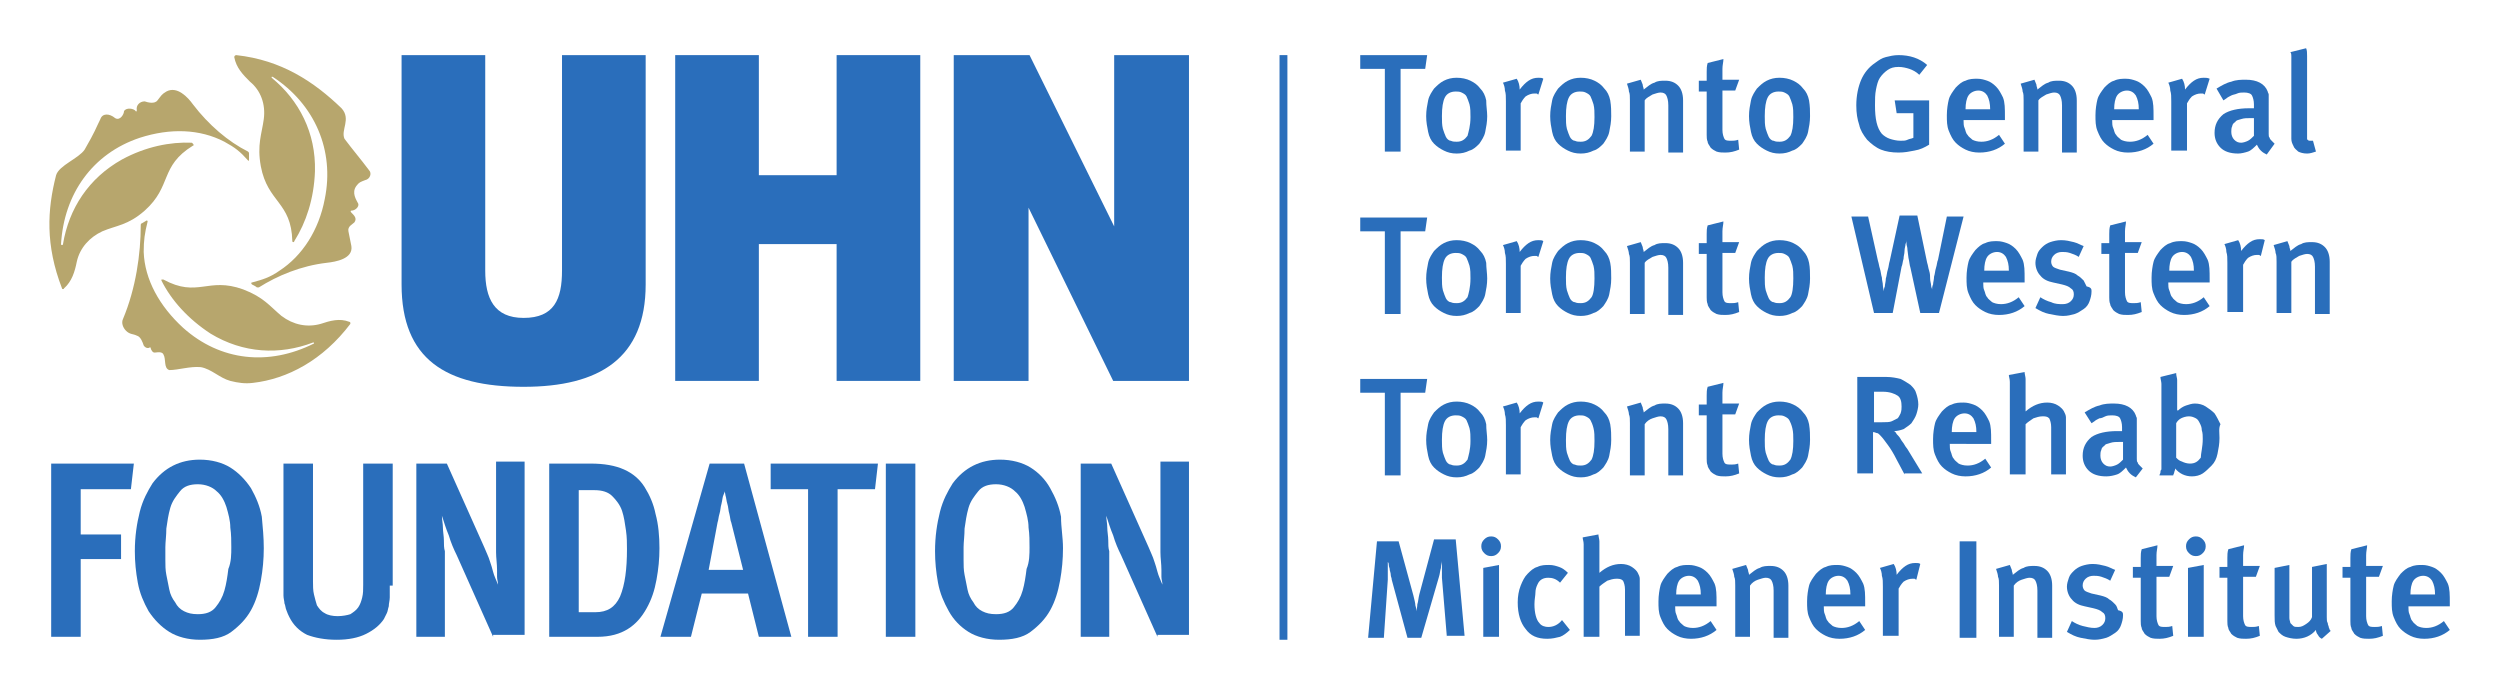 <?xml version="1.0" encoding="utf-8"?>
<!-- Generator: Adobe Illustrator 25.2.1, SVG Export Plug-In . SVG Version: 6.00 Build 0)  -->
<svg version="1.1" id="Layer_1" xmlns="http://www.w3.org/2000/svg" xmlns:xlink="http://www.w3.org/1999/xlink" x="0px" y="0px"
	 viewBox="0 0 254 70" style="enable-background:new 0 0 254 70;" xml:space="preserve">
<style type="text/css">
	.st0{fill:#2A6EBB;}
	.st1{fill:#B7A66D;}
</style>
<g>
	<g>
		<path class="st0" d="M13.3,49.7H8.2v4.6h4.1v2.5H8.2v7.9h-3V47.1h8.4L13.3,49.7z"/>
		<path class="st0" d="M26.8,55.7c0,1.1-0.1,2.2-0.3,3.3c-0.2,1.1-0.5,2.1-1,3c-0.5,0.9-1.2,1.6-2,2.2c-0.8,0.6-1.9,0.8-3.2,0.8
			c-1.2,0-2.3-0.3-3.1-0.8c-0.8-0.5-1.5-1.2-2.1-2.1c-0.5-0.9-0.9-1.8-1.1-2.9c-0.2-1.1-0.3-2.1-0.3-3.2c0-1.5,0.2-2.8,0.5-4
			c0.3-1.2,0.8-2.1,1.3-2.9c0.6-0.8,1.3-1.4,2.1-1.8c0.8-0.4,1.7-0.6,2.7-0.6c1.2,0,2.3,0.3,3.1,0.8c0.8,0.5,1.5,1.2,2.1,2.1
			c0.5,0.9,0.9,1.8,1.1,2.9C26.7,53.6,26.8,54.6,26.8,55.7z M23.5,55.6c0-0.6,0-1.3-0.1-2c0-0.7-0.2-1.4-0.4-2.1
			c-0.2-0.6-0.5-1.2-1-1.6c-0.4-0.4-1.1-0.7-1.9-0.7c-0.8,0-1.4,0.2-1.8,0.7c-0.4,0.5-0.8,1-1,1.7c-0.2,0.7-0.3,1.4-0.4,2.1
			c0,0.7-0.1,1.4-0.1,1.9c0,0.4,0,0.8,0,1.3c0,0.5,0,1,0.1,1.5c0.1,0.5,0.2,1,0.3,1.5c0.1,0.5,0.3,0.9,0.6,1.3
			c0.2,0.4,0.5,0.7,0.9,0.9c0.4,0.2,0.8,0.3,1.4,0.3c0.8,0,1.4-0.2,1.8-0.7c0.4-0.5,0.7-1,0.9-1.7c0.2-0.7,0.3-1.4,0.4-2.2
			C23.5,57.1,23.5,56.3,23.5,55.6z"/>
		<path class="st0" d="M39.6,59.5c0,0.5,0,0.9,0,1.2c0,0.3-0.1,0.6-0.1,0.9c-0.1,0.3-0.1,0.5-0.2,0.7c-0.1,0.2-0.2,0.4-0.3,0.6
			c-0.4,0.6-1,1.1-1.8,1.5c-0.8,0.4-1.8,0.6-3,0.6c-1.2,0-2.2-0.2-3-0.5c-0.8-0.4-1.4-1-1.8-1.8c-0.1-0.2-0.2-0.4-0.3-0.7
			c-0.1-0.2-0.1-0.5-0.2-0.7c0-0.2-0.1-0.5-0.1-0.8c0-0.3,0-0.7,0-1.1V47.1h3v12c0,0.4,0,0.9,0.1,1.3c0.1,0.4,0.2,0.8,0.3,1.1
			c0.2,0.3,0.4,0.6,0.8,0.8c0.3,0.2,0.8,0.3,1.3,0.3c0.5,0,1-0.1,1.3-0.2c0.3-0.2,0.6-0.4,0.8-0.7c0.2-0.3,0.3-0.6,0.4-1
			c0.1-0.4,0.1-0.8,0.1-1.3V47.1h3V59.5z"/>
		<path class="st0" d="M50.1,64.7l-3.7-8.3c-0.3-0.6-0.6-1.3-0.8-2c-0.3-0.7-0.5-1.4-0.7-2c0,0.4,0.1,0.8,0.1,1.2
			c0,0.4,0.1,0.9,0.1,1.3c0,0.4,0,0.8,0.1,1.1c0,0.3,0,0.6,0,0.9c0,1.3,0,2.6,0,3.9c0,1.3,0,2.6,0,3.9h-2.9V47.1h3.1l3.8,8.5
			c0.1,0.2,0.2,0.5,0.3,0.7c0.1,0.2,0.2,0.5,0.3,0.8c0.1,0.3,0.2,0.6,0.3,1c0.1,0.4,0.3,0.8,0.5,1.3c0-0.3-0.1-0.5-0.1-0.8
			c0-0.2,0-0.5,0-0.7c0-0.6-0.1-1.2-0.1-1.8c0-0.6,0-1.2,0-1.8c0-1.2,0-2.4,0-3.7c0-1.2,0-2.4,0-3.7h2.9v17.6H50.1z"/>
		<path class="st0" d="M67,55.7c0,1.1-0.1,2.1-0.3,3.2c-0.2,1.1-0.5,2-1,2.9c-0.5,0.9-1.1,1.6-1.9,2.1c-0.8,0.5-1.8,0.8-3.1,0.8
			h-4.9V47.1H60c1.4,0,2.5,0.2,3.4,0.6c0.9,0.4,1.6,1,2.1,1.8c0.5,0.8,0.9,1.7,1.1,2.7C66.9,53.3,67,54.5,67,55.7z M63.7,55.8
			c0-0.6,0-1.2-0.1-1.9c-0.1-0.7-0.2-1.4-0.4-2c-0.2-0.6-0.6-1.1-1-1.5c-0.4-0.4-1-0.6-1.8-0.6h-1.6v12.4h1.7c1.2,0,2-0.5,2.5-1.6
			C63.5,59.4,63.7,57.8,63.7,55.8z"/>
		<path class="st0" d="M77.1,64.7L76,60.3h-4.7l-1.1,4.4h-3.1l5-17.6h3.5l4.8,17.6H77.1z M74.3,53.1c-0.1-0.2-0.1-0.5-0.2-0.9
			c-0.1-0.3-0.1-0.7-0.2-1c-0.1-0.3-0.1-0.6-0.2-0.9c0-0.2-0.1-0.3-0.1-0.4c0,0.1,0,0.2-0.1,0.4c-0.1,0.2-0.1,0.5-0.2,0.9
			c-0.1,0.3-0.1,0.7-0.2,1c-0.1,0.3-0.1,0.6-0.2,0.9L72,57.9h3.5L74.3,53.1z"/>
		<path class="st0" d="M88.9,49.7h-3.8v15h-3v-15h-3.8v-2.6h10.9L88.9,49.7z"/>
		<path class="st0" d="M90,64.7V47.1h3v17.6H90z"/>
		<path class="st0" d="M108,55.7c0,1.1-0.1,2.2-0.3,3.3c-0.2,1.1-0.5,2.1-1,3c-0.5,0.9-1.2,1.6-2,2.2c-0.8,0.6-1.9,0.8-3.2,0.8
			c-1.2,0-2.3-0.3-3.1-0.8c-0.8-0.5-1.5-1.2-2-2.1c-0.5-0.9-0.9-1.8-1.1-2.9c-0.2-1.1-0.3-2.1-0.3-3.2c0-1.5,0.2-2.8,0.5-4
			c0.3-1.2,0.8-2.1,1.3-2.9c0.6-0.8,1.3-1.4,2.1-1.8c0.8-0.4,1.7-0.6,2.7-0.6c1.2,0,2.3,0.3,3.1,0.8c0.8,0.5,1.5,1.2,2,2.1
			c0.5,0.9,0.9,1.8,1.1,2.9C107.8,53.6,108,54.6,108,55.7z M104.6,55.6c0-0.6,0-1.3-0.1-2c0-0.7-0.2-1.4-0.4-2.1
			c-0.2-0.6-0.5-1.2-1-1.6c-0.4-0.4-1.1-0.7-1.9-0.7c-0.8,0-1.4,0.2-1.8,0.7s-0.8,1-1,1.7c-0.2,0.7-0.3,1.4-0.4,2.1
			c0,0.7-0.1,1.4-0.1,1.9c0,0.4,0,0.8,0,1.3c0,0.5,0,1,0.1,1.5c0.1,0.5,0.2,1,0.3,1.5c0.1,0.5,0.3,0.9,0.6,1.3
			c0.2,0.4,0.5,0.7,0.9,0.9c0.4,0.2,0.8,0.3,1.4,0.3c0.8,0,1.4-0.2,1.8-0.7c0.4-0.5,0.7-1,0.9-1.7c0.2-0.7,0.3-1.4,0.4-2.2
			C104.6,57.1,104.6,56.3,104.6,55.6z"/>
		<path class="st0" d="M117.6,64.7l-3.7-8.3c-0.3-0.6-0.6-1.3-0.8-2c-0.3-0.7-0.5-1.4-0.7-2c0,0.4,0.1,0.8,0.1,1.2
			c0,0.4,0.1,0.9,0.1,1.3c0,0.4,0,0.8,0.1,1.1c0,0.3,0,0.6,0,0.9c0,1.3,0,2.6,0,3.9c0,1.3,0,2.6,0,3.9h-2.9V47.1h3.1l3.8,8.5
			c0.1,0.2,0.2,0.5,0.3,0.7c0.1,0.2,0.2,0.5,0.3,0.8c0.1,0.3,0.2,0.6,0.3,1c0.1,0.4,0.3,0.8,0.5,1.3c0-0.3-0.1-0.5-0.1-0.8
			c0-0.2,0-0.5,0-0.7c0-0.6-0.1-1.2-0.1-1.8c0-0.6,0-1.2,0-1.8c0-1.2,0-2.4,0-3.7c0-1.2,0-2.4,0-3.7h2.9v17.6H117.6z"/>
		<path class="st0" d="M147,64.7l-0.5-6c0-0.1,0-0.3,0-0.5c0-0.2,0-0.3,0-0.5c0-0.2,0-0.3,0-0.4c0-0.1,0-0.2,0-0.3
			c0,0.2-0.1,0.4-0.1,0.7c-0.1,0.3-0.1,0.6-0.2,0.9l-1.8,6.2h-1.4l-1.6-5.9c0-0.2-0.1-0.3-0.1-0.5c0-0.2-0.1-0.4-0.1-0.5
			c0-0.2-0.1-0.3-0.1-0.5c0-0.1,0-0.2-0.1-0.3c0,0.1,0,0.2,0,0.3c0,0.1,0,0.3,0,0.5c0,0.2,0,0.4,0,0.5c0,0.2,0,0.4,0,0.5l-0.4,5.9
			h-1.6l0.9-9.8h2.2l1.5,5.5c0.1,0.4,0.2,0.8,0.2,1c0.1,0.3,0.1,0.5,0.1,0.6c0-0.1,0.1-0.4,0.1-0.7c0.1-0.3,0.1-0.6,0.2-1l1.5-5.6
			h2.2l0.9,9.8H147z"/>
		<path class="st0" d="M152.5,55.5c0,0.3-0.1,0.5-0.3,0.7c-0.2,0.2-0.4,0.3-0.7,0.3c-0.3,0-0.5-0.1-0.7-0.3
			c-0.2-0.2-0.3-0.4-0.3-0.7c0-0.3,0.1-0.5,0.3-0.7c0.2-0.2,0.4-0.3,0.7-0.3c0.3,0,0.5,0.1,0.7,0.3C152.4,55,152.5,55.2,152.5,55.5z
			 M150.7,64.7v-7l1.6-0.3v7.3H150.7z"/>
		<path class="st0" d="M224.1,55.5c0,0.3-0.1,0.5-0.3,0.7c-0.2,0.2-0.4,0.3-0.7,0.3c-0.3,0-0.5-0.1-0.7-0.3
			c-0.2-0.2-0.3-0.4-0.3-0.7c0-0.3,0.1-0.5,0.3-0.7c0.2-0.2,0.4-0.3,0.7-0.3c0.3,0,0.5,0.1,0.7,0.3C224,55,224.1,55.2,224.1,55.5z
			 M222.3,64.7v-7l1.6-0.3v7.3H222.3z"/>
		<path class="st0" d="M159.5,64c-0.3,0.3-0.7,0.6-1,0.7c-0.4,0.1-0.8,0.2-1.3,0.2c-1,0-1.7-0.3-2.2-1c-0.5-0.6-0.8-1.5-0.8-2.7
			c0-0.6,0.1-1.2,0.3-1.7c0.2-0.5,0.4-0.9,0.7-1.2c0.3-0.3,0.6-0.6,1-0.7c0.4-0.2,0.8-0.2,1.2-0.2c0.4,0,0.7,0.1,1,0.2
			c0.3,0.1,0.6,0.3,0.9,0.6l-0.8,1c-0.4-0.4-0.8-0.5-1.2-0.5c-0.5,0-0.9,0.2-1.1,0.7c-0.1,0.2-0.2,0.5-0.2,0.8
			c0,0.3-0.1,0.7-0.1,1.2c0,0.9,0.2,1.6,0.5,1.9c0.2,0.3,0.6,0.4,0.9,0.4c0.5,0,1-0.2,1.4-0.7L159.5,64z"/>
		<path class="st0" d="M165.1,64.7v-4.8c0-0.4-0.1-0.7-0.2-0.9c-0.2-0.2-0.4-0.2-0.7-0.2c-0.3,0-0.6,0.1-0.9,0.2
			c-0.3,0.2-0.6,0.4-0.8,0.6v5.1h-1.6v-8.5c0-0.3,0-0.6,0-0.9c0-0.3-0.1-0.5-0.1-0.7l1.6-0.3c0,0.2,0.1,0.5,0.1,0.7s0,0.6,0,0.9v1.5
			c0,0.2,0,0.4,0,0.5c0,0.1,0,0.2,0,0.3c0.7-0.6,1.4-0.9,2.2-0.9c0.4,0,0.8,0.1,1.1,0.3c0.3,0.2,0.5,0.4,0.6,0.6
			c0.1,0.2,0.2,0.4,0.2,0.6c0,0.2,0,0.5,0,0.8v5H165.1z"/>
		<path class="st0" d="M170.2,61.6v0.1c0,0.2,0,0.5,0.1,0.7c0.1,0.2,0.1,0.5,0.3,0.7c0.1,0.2,0.3,0.3,0.5,0.5
			c0.2,0.1,0.5,0.2,0.9,0.2c0.6,0,1.2-0.2,1.8-0.7l0.6,0.9c-0.7,0.6-1.6,0.9-2.6,0.9c-0.5,0-1-0.1-1.4-0.3c-0.4-0.2-0.7-0.4-1-0.7
			c-0.3-0.3-0.5-0.7-0.7-1.2c-0.2-0.5-0.2-1-0.2-1.6c0-0.6,0.1-1.2,0.2-1.6c0.1-0.4,0.4-0.8,0.7-1.2c0.3-0.3,0.6-0.6,1-0.7
			c0.4-0.2,0.8-0.2,1.2-0.2c0.4,0,0.7,0.1,1,0.2c0.3,0.1,0.6,0.3,0.9,0.6c0.3,0.3,0.5,0.7,0.7,1.1c0.2,0.5,0.2,1.1,0.2,2v0.3H170.2z
			 M172.8,60.4c0-0.6-0.1-1-0.3-1.4c-0.2-0.3-0.5-0.5-0.9-0.5c-0.4,0-0.8,0.2-1,0.5c-0.2,0.3-0.3,0.8-0.3,1.4H172.8z"/>
		<path class="st0" d="M180.2,64.7V60c0-0.5-0.1-0.8-0.2-1c-0.1-0.2-0.3-0.3-0.6-0.3c-0.2,0-0.5,0.1-0.8,0.2
			c-0.3,0.1-0.6,0.3-0.8,0.6v5.2h-1.5v-5.2c0-0.4,0-0.7-0.1-0.9c0-0.2-0.1-0.5-0.2-0.8l1.4-0.4c0.1,0.2,0.1,0.3,0.2,0.5
			c0,0.2,0.1,0.3,0.1,0.5c0.4-0.3,0.7-0.6,1.1-0.7c0.3-0.2,0.7-0.2,1.1-0.2c0.6,0,1,0.2,1.3,0.5c0.3,0.3,0.5,0.8,0.5,1.5v5.3H180.2z
			"/>
		<path class="st0" d="M185.3,61.6v0.1c0,0.2,0,0.5,0.1,0.7c0.1,0.2,0.1,0.5,0.3,0.7c0.1,0.2,0.3,0.3,0.5,0.5
			c0.2,0.1,0.5,0.2,0.9,0.2c0.6,0,1.2-0.2,1.8-0.7l0.6,0.9c-0.7,0.6-1.6,0.9-2.6,0.9c-0.5,0-1-0.1-1.4-0.3c-0.4-0.2-0.7-0.4-1-0.7
			c-0.3-0.3-0.5-0.7-0.7-1.2c-0.2-0.5-0.2-1-0.2-1.6c0-0.6,0.1-1.2,0.2-1.6c0.1-0.4,0.4-0.8,0.7-1.2c0.3-0.3,0.6-0.6,1-0.7
			c0.4-0.2,0.8-0.2,1.2-0.2c0.4,0,0.7,0.1,1,0.2c0.3,0.1,0.6,0.3,0.9,0.6c0.3,0.3,0.5,0.7,0.7,1.1c0.2,0.5,0.2,1.1,0.2,2v0.3H185.3z
			 M188,60.4c0-0.6-0.1-1-0.3-1.4c-0.2-0.3-0.5-0.5-0.9-0.5c-0.4,0-0.8,0.2-1,0.5c-0.2,0.3-0.3,0.8-0.3,1.4H188z"/>
		<path class="st0" d="M194.7,58.9c-0.1,0-0.1-0.1-0.2-0.1c-0.1,0-0.1,0-0.2,0c-0.3,0-0.6,0.1-0.9,0.3c-0.2,0.2-0.4,0.5-0.5,0.7v4.8
			h-1.6v-5c0-0.5,0-0.8-0.1-1.1c0-0.3-0.1-0.6-0.2-0.8l1.4-0.4c0.2,0.3,0.3,0.7,0.3,1.1c0.3-0.4,0.6-0.7,0.9-0.9
			c0.3-0.2,0.6-0.3,1-0.3c0.2,0,0.4,0,0.5,0.1L194.7,58.9z"/>
		<path class="st0" d="M199.1,64.7V55h1.7v9.8H199.1z"/>
		<path class="st0" d="M207,64.7V60c0-0.5-0.1-0.8-0.2-1c-0.1-0.2-0.3-0.3-0.6-0.3c-0.2,0-0.5,0.1-0.8,0.2c-0.3,0.1-0.6,0.3-0.8,0.6
			v5.2h-1.5v-5.2c0-0.4,0-0.7-0.1-0.9c0-0.2-0.1-0.5-0.2-0.8l1.4-0.4c0.1,0.2,0.1,0.3,0.2,0.5c0,0.2,0.1,0.3,0.1,0.5
			c0.4-0.3,0.7-0.6,1.1-0.7c0.3-0.2,0.7-0.2,1.1-0.2c0.6,0,1,0.2,1.3,0.5c0.3,0.3,0.5,0.8,0.5,1.5v5.3H207z"/>
		<path class="st0" d="M215.7,62.5c0,0.4-0.1,0.7-0.2,1c-0.1,0.3-0.3,0.6-0.6,0.8c-0.3,0.2-0.6,0.4-0.9,0.5
			c-0.4,0.1-0.7,0.2-1.2,0.2c-0.4,0-0.9-0.1-1.4-0.2c-0.5-0.1-0.9-0.3-1.4-0.6l0.5-1.1c0.3,0.2,0.7,0.4,1.1,0.5s0.8,0.2,1.2,0.2
			c0.3,0,0.6-0.1,0.8-0.3c0.2-0.2,0.3-0.4,0.3-0.7c0-0.3-0.1-0.5-0.3-0.6c-0.2-0.2-0.5-0.3-0.9-0.4l-0.9-0.2c-0.5-0.1-1-0.3-1.3-0.7
			c-0.3-0.3-0.5-0.8-0.5-1.3c0-0.3,0.1-0.6,0.2-0.9c0.1-0.3,0.3-0.5,0.5-0.7c0.2-0.2,0.5-0.4,0.8-0.5c0.3-0.1,0.7-0.2,1.1-0.2
			c0.5,0,0.9,0.1,1.3,0.2c0.4,0.1,0.7,0.3,1,0.4l-0.5,1.1c-0.3-0.2-0.6-0.3-0.9-0.4c-0.3-0.1-0.6-0.1-0.8-0.1
			c-0.3,0-0.6,0.1-0.8,0.3c-0.2,0.2-0.3,0.4-0.3,0.7c0,0.2,0.1,0.4,0.2,0.5c0.1,0.1,0.4,0.2,0.7,0.3l0.9,0.2
			c0.4,0.1,0.7,0.2,0.9,0.4c0.2,0.1,0.4,0.3,0.6,0.5s0.2,0.4,0.3,0.6C215.7,62.1,215.7,62.3,215.7,62.5z"/>
		<path class="st0" d="M220.8,64.6c-0.5,0.2-0.9,0.3-1.4,0.3c-0.3,0-0.6,0-0.9-0.1c-0.2-0.1-0.4-0.2-0.6-0.4
			c-0.1-0.2-0.3-0.4-0.3-0.6c-0.1-0.2-0.1-0.5-0.1-0.7v-4.4h-0.8v-1.1h0.8c0-0.3,0-0.6,0-0.9c0-0.3,0-0.6,0.1-0.9l1.6-0.4
			c0,0.3-0.1,0.6-0.1,1c0,0.4,0,0.8,0,1.1h1.7l-0.4,1.1h-1.3v4c0,0.4,0.1,0.7,0.2,0.9c0.1,0.2,0.4,0.2,0.7,0.2c0.2,0,0.4,0,0.7-0.1
			L220.8,64.6z"/>
		<path class="st0" d="M229.6,64.6c-0.5,0.2-0.9,0.3-1.4,0.3c-0.3,0-0.6,0-0.9-0.1c-0.2-0.1-0.4-0.2-0.6-0.4
			c-0.1-0.2-0.3-0.4-0.3-0.6c-0.1-0.2-0.1-0.5-0.1-0.7v-4.4h-0.8v-1.1h0.8c0-0.3,0-0.6,0-0.9c0-0.3,0-0.6,0.1-0.9l1.6-0.4
			c0,0.3-0.1,0.6-0.1,1c0,0.4,0,0.8,0,1.1h1.7l-0.4,1.1h-1.3v4c0,0.4,0.1,0.7,0.2,0.9c0.1,0.2,0.4,0.2,0.7,0.2c0.2,0,0.4,0,0.7-0.1
			L229.6,64.6z"/>
		<path class="st0" d="M235.9,64.9c-0.2-0.1-0.3-0.2-0.4-0.4c-0.1-0.1-0.2-0.3-0.2-0.5c-0.5,0.6-1.2,0.9-2,0.9
			c-0.4,0-0.8-0.1-1.1-0.2c-0.3-0.1-0.5-0.3-0.7-0.5c-0.1-0.2-0.2-0.4-0.3-0.6c-0.1-0.3-0.1-0.6-0.1-1.1v-4.8l1.5-0.3v4.8
			c0,0.2,0,0.4,0,0.6c0,0.2,0.1,0.4,0.1,0.5c0.1,0.1,0.2,0.2,0.3,0.3c0.1,0.1,0.3,0.1,0.5,0.1c0.3,0,0.5-0.1,0.8-0.3
			c0.3-0.2,0.5-0.4,0.6-0.7v-5.1l1.5-0.3v5.4c0,0.2,0,0.5,0.1,0.6c0,0.2,0.1,0.3,0.1,0.4c0,0.1,0.1,0.2,0.1,0.3
			c0.1,0.1,0.1,0.1,0.1,0.1L235.9,64.9z"/>
		<path class="st0" d="M242.1,64.6c-0.5,0.2-0.9,0.3-1.4,0.3c-0.3,0-0.6,0-0.9-0.1c-0.2-0.1-0.4-0.2-0.6-0.4
			c-0.1-0.2-0.3-0.4-0.3-0.6c-0.1-0.2-0.1-0.5-0.1-0.7v-4.4H238v-1.1h0.8c0-0.3,0-0.6,0-0.9c0-0.3,0-0.6,0.1-0.9l1.6-0.4
			c0,0.3-0.1,0.6-0.1,1c0,0.4,0,0.8,0,1.1h1.7l-0.4,1.1h-1.3v4c0,0.4,0.1,0.7,0.2,0.9c0.1,0.2,0.4,0.2,0.7,0.2c0.2,0,0.4,0,0.7-0.1
			L242.1,64.6z"/>
		<path class="st0" d="M244.7,61.6v0.1c0,0.2,0,0.5,0.1,0.7c0.1,0.2,0.1,0.5,0.3,0.7c0.1,0.2,0.3,0.3,0.5,0.5
			c0.2,0.1,0.5,0.2,0.9,0.2c0.6,0,1.2-0.2,1.8-0.7l0.6,0.9c-0.7,0.6-1.6,0.9-2.6,0.9c-0.5,0-1-0.1-1.4-0.3c-0.4-0.2-0.7-0.4-1-0.7
			c-0.3-0.3-0.5-0.7-0.7-1.2c-0.2-0.5-0.2-1-0.2-1.6c0-0.6,0.1-1.2,0.2-1.6c0.1-0.4,0.4-0.8,0.7-1.2c0.3-0.3,0.6-0.6,1-0.7
			c0.4-0.2,0.8-0.2,1.2-0.2c0.4,0,0.7,0.1,1,0.2c0.3,0.1,0.6,0.3,0.9,0.6c0.3,0.3,0.5,0.7,0.7,1.1c0.2,0.5,0.2,1.1,0.2,2v0.3H244.7z
			 M247.4,60.4c0-0.6-0.1-1-0.3-1.4c-0.2-0.3-0.5-0.5-0.9-0.5c-0.4,0-0.8,0.2-1,0.5c-0.2,0.3-0.3,0.8-0.3,1.4H247.4z"/>
		<path class="st0" d="M85,38.7V24.8h-7.9v13.9h-8.5V5.6h8.5v12.2H85V5.6h8.5v33.1H85z"/>
		<path class="st0" d="M113.1,38.7l-8.6-17.6v17.6h-7.6V5.6h7.7l8.6,17.4V5.6h7.6v33.1H113.1z"/>
		<path class="st0" d="M57.1,27.5V5.6h8.5v23.3c0,7.5-4.7,10.4-12.4,10.4c-7.9,0-12.4-2.8-12.4-10.4V5.6h8.5v21.9
			c0,2.8,0.9,4.8,3.9,4.8C56.3,32.3,57.1,30.4,57.1,27.5z"/>
		<path class="st1" d="M26.8,12.1c-0.2,1.5-0.7,2.6-0.3,4.8c0.7,3.7,3.1,3.6,3.2,7.6c0,0.1,0.1,0.1,0.1,0.1c0,0,0.1,0,0.1-0.1
			c1.2-1.9,2-4.3,2.1-7.1c0.1-3.9-1.6-7.2-4.4-9.5c0,0,0-0.1,0-0.1c0,0,0.1,0,0.1,0c4.3,2.8,6.3,7.5,5.3,12.4
			c-0.6,3.2-2.3,5.8-4.6,7.3c-1,0.7-1.7,0.9-2.8,1.2c-0.1,0-0.1,0.1,0,0.2c0.2,0.1,0.4,0.2,0.5,0.3c0.1,0,0.1,0,0.2,0
			c1.9-1.2,4.3-2.2,6.9-2.5c0.9-0.1,2.7-0.4,2.5-1.7c-0.1-0.5-0.2-1-0.3-1.5c-0.1-0.5,0.4-0.7,0.6-0.9c0.3-0.4,0-0.7-0.3-1
			c-0.1-0.1-0.1-0.2,0-0.2c0.4,0,0.8-0.4,0.7-0.7c-0.2-0.4-0.7-1.1-0.2-1.8c0.3-0.4,0.4-0.4,0.9-0.6c0.5-0.1,0.7-0.7,0.4-1
			c-0.9-1.2-1.6-2-2.5-3.2c-0.4-0.9,0.7-2-0.3-3.1C31.9,8.3,28.6,6.1,24,5.6c-0.1,0-0.2,0.1-0.2,0.2c0.2,1.1,0.9,1.8,1.6,2.5
			C26.5,9.2,27,10.6,26.8,12.1"/>
		<path class="st1" d="M35.6,32.9c0-0.1,0-0.2-0.1-0.2c-1-0.4-2-0.1-2.9,0.2c-1.4,0.4-2.8,0.1-4-0.8c-1.2-1-1.8-1.9-3.9-2.7
			c-3.6-1.3-4.6,0.9-8.1-1c-0.1,0-0.1,0-0.2,0c0,0,0,0.1,0,0.1c1,2,2.7,3.9,5,5.4c3.3,2,7,2.2,10.4,0.9c0,0,0.1,0,0.1,0
			c0,0,0,0.1,0,0.1c-4.6,2.3-9.5,1.8-13.3-1.6c-2.4-2.2-3.9-4.9-4-7.7c0-1.2,0.1-1.9,0.4-3.1c0-0.1-0.1-0.1-0.1-0.1
			c-0.2,0.1-0.3,0.2-0.5,0.3c-0.1,0-0.1,0.1-0.1,0.2c0,2.9-0.5,6.4-1.8,9.5c-0.2,0.4,0,0.9,0.3,1.2c0.4,0.4,0.7,0.3,1.1,0.5
			c0.4,0.1,0.6,0.7,0.7,1c0.2,0.3,0.5,0.3,0.6,0.2c0,0,0.1,0,0.1,0c0,0.1,0.1,0.4,0.3,0.5c0.1,0.1,0.8-0.2,1,0.2
			c0.3,0.5,0,1.4,0.6,1.6c0.9,0,2.1-0.4,3.2-0.3c1.1,0.2,1.9,1.1,3,1.4c0.8,0.2,1.5,0.3,2.3,0.2C29.2,38.5,32.8,36.6,35.6,32.9"/>
		<path class="st1" d="M6.3,29.3c0,0.1,0.2,0.1,0.2,0c0.8-0.7,1.1-1.7,1.3-2.7c0.3-1.4,1.3-2.5,2.6-3.1c1.4-0.6,2.6-0.6,4.3-2.1
			c2.8-2.5,1.5-4.5,4.9-6.6c0.1,0,0.1-0.1,0-0.2c0,0-0.1-0.1-0.1-0.1c-2.2-0.1-4.7,0.4-7.1,1.7c-3.4,1.9-5.4,5-6,8.6
			c0,0,0,0.1-0.1,0.1c0,0-0.1,0-0.1-0.1c0.3-5.1,3.2-9.2,8-10.8c3.1-1,6.1-0.9,8.6,0.4c1.1,0.6,1.6,1,2.4,1.9c0.1,0.1,0.1,0,0.1-0.1
			c0-0.2,0-0.4,0-0.6c0-0.1,0-0.1-0.1-0.2c-2-1-4-2.7-5.6-4.8c-0.5-0.7-1.6-1.9-2.7-1.3c-0.5,0.3-0.5,0.4-0.9,0.9
			c-0.3,0.4-1,0.2-1.3,0.1c-0.5,0-0.9,0.4-0.8,0.9c0,0.1-0.1,0.2-0.1,0.1c-0.2-0.3-1-0.4-1.2,0c0,0.3-0.4,1-0.9,0.7
			c-0.6-0.5-1.3-0.5-1.5,0.1c-0.5,1-0.5,1.2-1.6,3.1C8,16.1,6,16.8,5.7,17.8C4.8,21.3,4.6,24.9,6.3,29.3"/>
		<path class="st0" d="M144.8,7h-2.5v8.4h-1.6V7h-2.5V5.6h6.8L144.8,7z"/>
		<path class="st0" d="M151.1,11.8c0,0.6-0.1,1.1-0.2,1.6c-0.1,0.5-0.4,0.9-0.6,1.2c-0.3,0.3-0.6,0.6-1,0.7
			c-0.4,0.2-0.8,0.3-1.3,0.3c-0.5,0-0.9-0.1-1.3-0.3c-0.4-0.2-0.7-0.4-1-0.7c-0.3-0.3-0.5-0.7-0.6-1.2c-0.1-0.5-0.2-1-0.2-1.6
			c0-0.6,0.1-1.1,0.2-1.6c0.1-0.5,0.4-0.9,0.6-1.2c0.3-0.3,0.6-0.6,1-0.8c0.4-0.2,0.8-0.3,1.3-0.3c0.5,0,1,0.1,1.4,0.3
			c0.4,0.2,0.7,0.4,1,0.8c0.3,0.3,0.5,0.7,0.6,1.2C151,10.8,151.1,11.3,151.1,11.8z M149.4,11.9c0-0.5,0-0.9-0.1-1.3
			c-0.1-0.3-0.2-0.6-0.3-0.8c-0.1-0.2-0.3-0.3-0.5-0.4c-0.2-0.1-0.4-0.1-0.6-0.1c-0.5,0-0.9,0.2-1.1,0.6c-0.2,0.4-0.3,1-0.3,1.9
			c0,0.5,0,0.9,0.1,1.3c0.1,0.3,0.2,0.6,0.3,0.8c0.1,0.2,0.3,0.4,0.5,0.4c0.2,0.1,0.4,0.1,0.6,0.1c0.5,0,0.8-0.2,1.1-0.6
			C149.2,13.4,149.4,12.8,149.4,11.9z"/>
		<path class="st0" d="M156.3,9.6c-0.1,0-0.1-0.1-0.2-0.1c-0.1,0-0.1,0-0.2,0c-0.3,0-0.6,0.1-0.9,0.3c-0.2,0.2-0.4,0.5-0.5,0.7v4.8
			H153v-5c0-0.5,0-0.8-0.1-1.1c0-0.3-0.1-0.6-0.2-0.8l1.4-0.4c0.2,0.3,0.3,0.7,0.3,1.1c0.3-0.4,0.6-0.7,0.9-0.9
			c0.3-0.2,0.6-0.3,1-0.3c0.2,0,0.4,0,0.5,0.1L156.3,9.6z"/>
		<path class="st0" d="M163.7,11.8c0,0.6-0.1,1.1-0.2,1.6c-0.1,0.5-0.4,0.9-0.6,1.2c-0.3,0.3-0.6,0.6-1,0.7
			c-0.4,0.2-0.8,0.3-1.3,0.3c-0.5,0-0.9-0.1-1.3-0.3c-0.4-0.2-0.7-0.4-1-0.7c-0.3-0.3-0.5-0.7-0.6-1.2c-0.1-0.5-0.2-1-0.2-1.6
			c0-0.6,0.1-1.1,0.2-1.6c0.1-0.5,0.4-0.9,0.6-1.2c0.3-0.3,0.6-0.6,1-0.8c0.4-0.2,0.8-0.3,1.3-0.3c0.5,0,1,0.1,1.4,0.3
			c0.4,0.2,0.7,0.4,1,0.8c0.3,0.3,0.5,0.7,0.6,1.2C163.7,10.8,163.7,11.3,163.7,11.8z M162,11.9c0-0.5,0-0.9-0.1-1.3
			c-0.1-0.3-0.2-0.6-0.3-0.8c-0.1-0.2-0.3-0.3-0.5-0.4c-0.2-0.1-0.4-0.1-0.6-0.1c-0.5,0-0.9,0.2-1.1,0.6c-0.2,0.4-0.3,1-0.3,1.9
			c0,0.5,0,0.9,0.1,1.3c0.1,0.3,0.2,0.6,0.3,0.8c0.1,0.2,0.3,0.4,0.5,0.4c0.2,0.1,0.4,0.1,0.6,0.1c0.5,0,0.8-0.2,1.1-0.6
			C161.9,13.4,162,12.8,162,11.9z"/>
		<path class="st0" d="M169.5,15.4v-4.7c0-0.5-0.1-0.8-0.2-1c-0.1-0.2-0.3-0.3-0.6-0.3c-0.2,0-0.5,0.1-0.8,0.2
			c-0.3,0.2-0.6,0.3-0.8,0.6v5.2h-1.5v-5.2c0-0.4,0-0.7-0.1-0.9c0-0.2-0.1-0.5-0.2-0.8l1.4-0.4c0.1,0.2,0.1,0.3,0.2,0.5
			c0,0.2,0.1,0.3,0.1,0.5c0.4-0.3,0.7-0.6,1.1-0.7c0.3-0.2,0.7-0.2,1.1-0.2c0.6,0,1,0.2,1.3,0.5c0.3,0.3,0.5,0.8,0.5,1.5v5.3H169.5z
			"/>
		<path class="st0" d="M176.7,15.2c-0.5,0.2-0.9,0.3-1.4,0.3c-0.3,0-0.6,0-0.9-0.1c-0.2-0.1-0.4-0.2-0.6-0.4
			c-0.1-0.2-0.3-0.4-0.3-0.6c-0.1-0.2-0.1-0.5-0.1-0.7V9.3h-0.8V8.2h0.8c0-0.3,0-0.6,0-0.9c0-0.3,0-0.6,0.1-0.9l1.6-0.4
			c0,0.3-0.1,0.6-0.1,1c0,0.4,0,0.8,0,1.1h1.7l-0.4,1.1H175v4c0,0.4,0.1,0.7,0.2,0.9c0.1,0.2,0.4,0.2,0.7,0.2c0.2,0,0.4,0,0.7-0.1
			L176.7,15.2z"/>
		<path class="st0" d="M183.9,11.8c0,0.6-0.1,1.1-0.2,1.6c-0.1,0.5-0.4,0.9-0.6,1.2c-0.3,0.3-0.6,0.6-1,0.7
			c-0.4,0.2-0.8,0.3-1.3,0.3c-0.5,0-0.9-0.1-1.3-0.3c-0.4-0.2-0.7-0.4-1-0.7c-0.3-0.3-0.5-0.7-0.6-1.2c-0.1-0.5-0.2-1-0.2-1.6
			c0-0.6,0.1-1.1,0.2-1.6c0.1-0.5,0.4-0.9,0.6-1.2c0.3-0.3,0.6-0.6,1-0.8c0.4-0.2,0.8-0.3,1.3-0.3c0.5,0,1,0.1,1.4,0.3
			c0.4,0.2,0.7,0.4,1,0.8c0.3,0.3,0.5,0.7,0.6,1.2C183.9,10.8,183.9,11.3,183.9,11.8z M182.2,11.9c0-0.5,0-0.9-0.1-1.3
			c-0.1-0.3-0.2-0.6-0.3-0.8c-0.1-0.2-0.3-0.3-0.5-0.4c-0.2-0.1-0.4-0.1-0.6-0.1c-0.5,0-0.9,0.2-1.1,0.6c-0.2,0.4-0.3,1-0.3,1.9
			c0,0.5,0,0.9,0.1,1.3c0.1,0.3,0.2,0.6,0.3,0.8s0.3,0.4,0.5,0.4c0.2,0.1,0.4,0.1,0.6,0.1c0.5,0,0.8-0.2,1.1-0.6
			C182.1,13.4,182.2,12.8,182.2,11.9z"/>
		<path class="st0" d="M196,14.7c-0.5,0.3-0.9,0.5-1.5,0.6c-0.5,0.1-1,0.2-1.6,0.2c-0.7,0-1.3-0.1-1.8-0.3c-0.5-0.2-1-0.6-1.4-1
			c-0.4-0.5-0.7-1-0.8-1.5c-0.2-0.6-0.3-1.2-0.3-2c0-1,0.2-1.9,0.5-2.6c0.3-0.7,0.8-1.3,1.4-1.7c0.4-0.3,0.7-0.5,1.1-0.6
			c0.4-0.1,0.8-0.2,1.3-0.2c1.1,0,2.1,0.3,2.9,1l-0.8,1c-0.3-0.3-0.7-0.5-1-0.6c-0.3-0.1-0.7-0.2-1.1-0.2c-0.5,0-0.8,0.1-1.1,0.3
			c-0.3,0.2-0.6,0.5-0.8,0.8c-0.2,0.3-0.3,0.7-0.4,1.2c-0.1,0.5-0.1,1-0.1,1.6c0,1.4,0.2,2.3,0.7,2.9c0.2,0.2,0.5,0.4,0.8,0.5
			c0.3,0.1,0.7,0.2,1.1,0.2c0.3,0,0.5,0,0.7-0.1c0.2-0.1,0.4-0.1,0.6-0.2v-2.5h-1.7l-0.2-1.3h3.5V14.7z"/>
		<path class="st0" d="M199.5,12.2v0.1c0,0.2,0,0.5,0.1,0.7c0.1,0.2,0.1,0.5,0.3,0.7c0.1,0.2,0.3,0.3,0.5,0.5
			c0.2,0.1,0.5,0.2,0.9,0.2c0.6,0,1.2-0.2,1.8-0.7l0.6,0.9c-0.7,0.6-1.6,0.9-2.6,0.9c-0.5,0-1-0.1-1.4-0.3c-0.4-0.2-0.7-0.4-1-0.7
			c-0.3-0.3-0.5-0.7-0.7-1.2c-0.2-0.5-0.2-1-0.2-1.6c0-0.6,0.1-1.2,0.2-1.6c0.1-0.4,0.4-0.8,0.7-1.2c0.3-0.3,0.6-0.6,1-0.7
			c0.4-0.2,0.8-0.2,1.2-0.2c0.4,0,0.7,0.1,1,0.2c0.3,0.1,0.6,0.3,0.9,0.6c0.3,0.3,0.5,0.7,0.7,1.1c0.2,0.5,0.2,1.1,0.2,2v0.3H199.5z
			 M202.2,11.1c0-0.6-0.1-1-0.3-1.4c-0.2-0.3-0.5-0.5-0.9-0.5c-0.4,0-0.8,0.2-1,0.5c-0.2,0.3-0.3,0.8-0.3,1.4H202.2z"/>
		<path class="st0" d="M209.5,15.4v-4.7c0-0.5-0.1-0.8-0.2-1c-0.1-0.2-0.3-0.3-0.6-0.3c-0.2,0-0.5,0.1-0.8,0.2
			c-0.3,0.2-0.6,0.3-0.8,0.6v5.2h-1.5v-5.2c0-0.4,0-0.7-0.1-0.9c0-0.2-0.1-0.5-0.2-0.8l1.4-0.4c0.1,0.2,0.1,0.3,0.2,0.5
			c0,0.2,0.1,0.3,0.1,0.5c0.4-0.3,0.7-0.6,1.1-0.7c0.3-0.2,0.7-0.2,1.1-0.2c0.6,0,1,0.2,1.3,0.5c0.3,0.3,0.5,0.8,0.5,1.5v5.3H209.5z
			"/>
		<path class="st0" d="M214.6,12.2v0.1c0,0.2,0,0.5,0.1,0.7c0.1,0.2,0.1,0.5,0.3,0.7c0.1,0.2,0.3,0.3,0.5,0.5
			c0.2,0.1,0.5,0.2,0.9,0.2c0.6,0,1.2-0.2,1.8-0.7l0.6,0.9c-0.7,0.6-1.6,0.9-2.6,0.9c-0.5,0-1-0.1-1.4-0.3c-0.4-0.2-0.7-0.4-1-0.7
			c-0.3-0.3-0.5-0.7-0.7-1.2c-0.2-0.5-0.2-1-0.2-1.6c0-0.6,0.1-1.2,0.2-1.6c0.1-0.4,0.4-0.8,0.7-1.2c0.3-0.3,0.6-0.6,1-0.7
			c0.4-0.2,0.8-0.2,1.2-0.2c0.4,0,0.7,0.1,1,0.2c0.3,0.1,0.6,0.3,0.9,0.6c0.3,0.3,0.5,0.7,0.7,1.1c0.2,0.5,0.2,1.1,0.2,2v0.3H214.6z
			 M217.3,11.1c0-0.6-0.1-1-0.3-1.4c-0.2-0.3-0.5-0.5-0.9-0.5c-0.4,0-0.8,0.2-1,0.5c-0.2,0.3-0.3,0.8-0.3,1.4H217.3z"/>
		<path class="st0" d="M224,9.6c-0.1,0-0.1-0.1-0.2-0.1c-0.1,0-0.1,0-0.2,0c-0.3,0-0.6,0.1-0.9,0.3c-0.2,0.2-0.4,0.5-0.5,0.7v4.8
			h-1.6v-5c0-0.5,0-0.8-0.1-1.1c0-0.3-0.1-0.6-0.2-0.8l1.4-0.4c0.2,0.3,0.3,0.7,0.3,1.1c0.3-0.4,0.6-0.7,0.9-0.9
			c0.3-0.2,0.6-0.3,1-0.3c0.2,0,0.4,0,0.6,0.1L224,9.6z"/>
		<path class="st0" d="M230.3,15.7c-0.2-0.1-0.4-0.2-0.6-0.4c-0.2-0.2-0.3-0.4-0.4-0.6c-0.3,0.3-0.6,0.6-0.9,0.7
			c-0.3,0.1-0.7,0.2-1,0.2c-0.8,0-1.4-0.2-1.8-0.6c-0.4-0.4-0.6-0.9-0.6-1.5c0-0.8,0.3-1.4,0.9-1.9c0.6-0.4,1.5-0.6,2.6-0.6h0.5
			v-0.4c0-0.4-0.1-0.7-0.2-0.9c-0.1-0.2-0.4-0.3-0.8-0.3c-0.2,0-0.5,0-0.7,0.1c-0.2,0.1-0.4,0.1-0.6,0.2c-0.2,0.1-0.4,0.2-0.5,0.3
			l-0.3,0.2L225.2,9c0.5-0.3,1-0.6,1.5-0.7c0.5-0.2,1-0.2,1.5-0.2c1.1,0,1.9,0.4,2.2,1.2c0,0.1,0.1,0.2,0.1,0.3c0,0.1,0,0.2,0,0.3
			c0,0.1,0,0.3,0,0.5V11l0,2c0,0.2,0,0.4,0,0.6c0,0.2,0,0.3,0.1,0.4c0,0.1,0.1,0.2,0.2,0.3c0.1,0.1,0.2,0.2,0.3,0.3L230.3,15.7z
			 M229,12c0,0-0.1,0-0.1,0c-0.1,0-0.1,0-0.2,0c-0.4,0-0.7,0-1,0.1c-0.3,0.1-0.5,0.1-0.6,0.3c-0.2,0.1-0.3,0.3-0.3,0.4
			c-0.1,0.2-0.1,0.4-0.1,0.6c0,0.3,0.1,0.6,0.3,0.8c0.2,0.2,0.4,0.3,0.7,0.3c0.2,0,0.5-0.1,0.7-0.2c0.2-0.1,0.4-0.3,0.6-0.5L229,12z
			"/>
		<path class="st0" d="M235.3,15.4c-0.3,0.1-0.6,0.2-0.9,0.2c-0.4,0-0.7-0.1-0.9-0.2c-0.2-0.2-0.4-0.3-0.5-0.6
			c-0.1-0.2-0.2-0.4-0.2-0.7c0-0.2,0-0.4,0-0.6V7.4c0-0.2,0-0.5,0-0.7c0-0.2,0-0.4,0-0.5c0-0.2,0-0.3,0-0.5c0-0.1,0-0.3-0.1-0.4
			l1.6-0.4c0.1,0.2,0.1,0.5,0.1,0.8c0,0.3,0,0.7,0,1.2v6c0,0.2,0,0.4,0,0.6c0,0.1,0,0.3,0,0.4c0,0.1,0,0.2,0,0.2
			c0,0.1,0,0.1,0.1,0.1c0,0.1,0.1,0.1,0.2,0.1c0.1,0,0.2,0,0.3,0L235.3,15.4z"/>
		<path class="st0" d="M197,31.8h-1.9l-1-4.6c-0.1-0.3-0.1-0.6-0.2-1l-0.1-0.8c0-0.3-0.1-0.5-0.1-0.6c0-0.2,0-0.3,0-0.4h0
			c0,0.1,0,0.2-0.1,0.4c0,0.2-0.1,0.4-0.1,0.7c0,0.3-0.1,0.5-0.1,0.8c-0.1,0.3-0.1,0.6-0.2,0.8l-0.9,4.7h-1.9l-2.3-9.8h1.7l1,4.5
			c0.1,0.3,0.1,0.5,0.2,0.8c0.1,0.3,0.1,0.6,0.2,0.9c0,0.3,0.1,0.5,0.1,0.8c0,0.2,0.1,0.5,0.1,0.6h0c0-0.1,0-0.3,0.1-0.5
			c0-0.2,0.1-0.5,0.1-0.8c0.1-0.3,0.1-0.6,0.2-0.9c0.1-0.3,0.1-0.6,0.2-0.9l1-4.6h1.8l1,4.8c0.1,0.3,0.1,0.5,0.2,0.8
			c0.1,0.3,0.1,0.6,0.1,0.8c0,0.3,0.1,0.5,0.1,0.7c0,0.2,0.1,0.3,0.1,0.4h0c0-0.1,0-0.3,0.1-0.5c0-0.2,0.1-0.5,0.1-0.8
			c0.1-0.3,0.1-0.6,0.2-0.9c0.1-0.3,0.1-0.6,0.2-0.8l0.9-4.4h1.7L197,31.8z"/>
		<path class="st0" d="M201.5,28.7v0.1c0,0.2,0,0.5,0.1,0.7c0.1,0.2,0.1,0.5,0.3,0.7c0.1,0.2,0.3,0.3,0.5,0.5
			c0.2,0.1,0.5,0.2,0.9,0.2c0.6,0,1.2-0.2,1.8-0.7l0.6,0.9c-0.7,0.6-1.6,0.9-2.6,0.9c-0.5,0-1-0.1-1.4-0.3c-0.4-0.2-0.7-0.4-1-0.7
			c-0.3-0.3-0.5-0.7-0.7-1.2c-0.2-0.5-0.2-1-0.2-1.6c0-0.6,0.1-1.2,0.2-1.6c0.1-0.4,0.4-0.8,0.7-1.2c0.3-0.3,0.6-0.6,1-0.7
			c0.4-0.2,0.8-0.2,1.2-0.2c0.4,0,0.7,0.1,1,0.2c0.3,0.1,0.6,0.3,0.9,0.6c0.3,0.3,0.5,0.7,0.7,1.1c0.2,0.5,0.2,1.1,0.2,2v0.3H201.5z
			 M204.1,27.5c0-0.6-0.1-1-0.3-1.4c-0.2-0.3-0.5-0.5-0.9-0.5c-0.4,0-0.8,0.2-1,0.5c-0.2,0.3-0.3,0.8-0.3,1.4H204.1z"/>
		<path class="st0" d="M212.5,29.6c0,0.4-0.1,0.7-0.2,1c-0.1,0.3-0.3,0.6-0.6,0.8c-0.3,0.2-0.6,0.4-0.9,0.5
			c-0.4,0.1-0.7,0.2-1.2,0.2c-0.4,0-0.9-0.1-1.4-0.2c-0.5-0.1-0.9-0.3-1.4-0.6l0.5-1.1c0.3,0.2,0.7,0.4,1.1,0.5
			c0.4,0.2,0.8,0.2,1.2,0.2c0.3,0,0.6-0.1,0.8-0.3c0.2-0.2,0.3-0.4,0.3-0.7c0-0.3-0.1-0.5-0.3-0.6c-0.2-0.2-0.5-0.3-0.9-0.4
			l-0.9-0.2c-0.5-0.1-1-0.3-1.3-0.7c-0.3-0.3-0.5-0.8-0.5-1.3c0-0.3,0.1-0.6,0.2-0.9c0.1-0.3,0.3-0.5,0.5-0.7
			c0.2-0.2,0.5-0.4,0.8-0.5c0.3-0.1,0.7-0.2,1.1-0.2c0.5,0,0.9,0.1,1.3,0.2c0.4,0.1,0.7,0.3,1,0.4l-0.5,1.1
			c-0.3-0.2-0.6-0.3-0.9-0.4c-0.3-0.1-0.6-0.1-0.8-0.1c-0.3,0-0.6,0.1-0.8,0.3c-0.2,0.2-0.3,0.4-0.3,0.7c0,0.2,0.1,0.4,0.2,0.5
			c0.1,0.1,0.4,0.2,0.7,0.3l0.9,0.2c0.4,0.1,0.7,0.2,0.9,0.4c0.2,0.1,0.4,0.3,0.6,0.5c0.1,0.2,0.2,0.4,0.3,0.6
			C212.5,29.2,212.5,29.4,212.5,29.6z"/>
		<path class="st0" d="M217.6,31.7c-0.5,0.2-0.9,0.3-1.4,0.3c-0.3,0-0.6,0-0.9-0.1c-0.2-0.1-0.4-0.2-0.6-0.4
			c-0.1-0.2-0.3-0.4-0.3-0.6c-0.1-0.2-0.1-0.5-0.1-0.7v-4.4h-0.8v-1.1h0.8c0-0.3,0-0.6,0-0.9c0-0.3,0-0.6,0.1-0.9l1.6-0.4
			c0,0.3-0.1,0.6-0.1,1c0,0.4,0,0.8,0,1.1h1.7l-0.4,1.1h-1.3v4c0,0.4,0.1,0.7,0.2,0.9c0.1,0.2,0.4,0.2,0.7,0.2c0.2,0,0.4,0,0.7-0.1
			L217.6,31.7z"/>
		<path class="st0" d="M220.3,28.7v0.1c0,0.2,0,0.5,0.1,0.7c0.1,0.2,0.1,0.5,0.3,0.7c0.1,0.2,0.3,0.3,0.5,0.5
			c0.2,0.1,0.5,0.2,0.9,0.2c0.6,0,1.2-0.2,1.8-0.7l0.6,0.9c-0.7,0.6-1.6,0.9-2.6,0.9c-0.5,0-1-0.1-1.4-0.3c-0.4-0.2-0.7-0.4-1-0.7
			c-0.3-0.3-0.5-0.7-0.7-1.2c-0.2-0.5-0.2-1-0.2-1.6c0-0.6,0.1-1.2,0.2-1.6c0.1-0.4,0.4-0.8,0.7-1.2c0.3-0.3,0.6-0.6,1-0.7
			c0.4-0.2,0.8-0.2,1.2-0.2c0.4,0,0.7,0.1,1,0.2c0.3,0.1,0.6,0.3,0.9,0.6c0.3,0.3,0.5,0.7,0.7,1.1c0.2,0.5,0.2,1.1,0.2,2v0.3H220.3z
			 M222.9,27.5c0-0.6-0.1-1-0.3-1.4c-0.2-0.3-0.5-0.5-0.9-0.5c-0.4,0-0.8,0.2-1,0.5c-0.2,0.3-0.3,0.8-0.3,1.4H222.9z"/>
		<path class="st0" d="M229.7,26c-0.1,0-0.1-0.1-0.2-0.1c-0.1,0-0.1,0-0.2,0c-0.3,0-0.6,0.1-0.9,0.3c-0.2,0.2-0.4,0.5-0.5,0.7v4.8
			h-1.6v-5c0-0.5,0-0.8-0.1-1.1c0-0.3-0.1-0.6-0.2-0.8l1.4-0.4c0.2,0.3,0.3,0.7,0.3,1.1c0.3-0.4,0.6-0.7,0.9-0.9
			c0.3-0.2,0.6-0.3,1-0.3c0.2,0,0.4,0,0.5,0.1L229.7,26z"/>
		<path class="st0" d="M235.2,31.8v-4.7c0-0.5-0.1-0.8-0.2-1c-0.1-0.2-0.3-0.3-0.6-0.3c-0.2,0-0.5,0.1-0.8,0.2
			c-0.3,0.2-0.6,0.3-0.8,0.6v5.2h-1.5v-5.2c0-0.4,0-0.7-0.1-0.9c0-0.2-0.1-0.5-0.2-0.8l1.4-0.4c0.1,0.2,0.1,0.3,0.2,0.5
			c0,0.2,0.1,0.3,0.1,0.5c0.4-0.3,0.7-0.6,1.1-0.7c0.3-0.2,0.7-0.2,1.1-0.2c0.6,0,1,0.2,1.3,0.5c0.3,0.3,0.5,0.8,0.5,1.5v5.3H235.2z
			"/>
		<path class="st0" d="M193.5,48.2l-0.8-1.5c-0.3-0.6-0.6-1.1-0.9-1.5c-0.3-0.4-0.5-0.7-0.8-1c-0.1-0.1-0.2-0.2-0.3-0.2
			c-0.1,0-0.2-0.1-0.4-0.1v4.2h-1.6v-9.8h3c0.5,0,1,0.1,1.4,0.2c0.4,0.2,0.7,0.4,1,0.6c0.3,0.3,0.5,0.5,0.6,0.9
			c0.1,0.3,0.2,0.7,0.2,1.1c0,0.3-0.1,0.7-0.2,1c-0.1,0.3-0.3,0.6-0.5,0.9c-0.2,0.2-0.5,0.4-0.8,0.6c-0.3,0.1-0.6,0.2-1,0.2
			c0.1,0,0.2,0.1,0.3,0.3c0.1,0.1,0.3,0.3,0.4,0.5c0.1,0.2,0.3,0.4,0.4,0.6c0.1,0.2,0.3,0.4,0.4,0.6l1.4,2.3H193.5z M193.2,41.3
			c0-0.5-0.1-0.9-0.4-1.1c-0.3-0.2-0.8-0.4-1.5-0.4h-0.9v3.1h0.8c0.4,0,0.8,0,1-0.1c0.2-0.1,0.4-0.2,0.6-0.3
			c0.1-0.1,0.2-0.3,0.3-0.5C193.2,41.7,193.2,41.5,193.2,41.3z"/>
		<path class="st0" d="M198.1,45.1v0.1c0,0.2,0,0.5,0.1,0.7c0.1,0.2,0.1,0.5,0.3,0.7c0.1,0.2,0.3,0.3,0.5,0.5
			c0.2,0.1,0.5,0.2,0.9,0.2c0.6,0,1.2-0.2,1.8-0.7l0.6,0.9c-0.7,0.6-1.6,0.9-2.6,0.9c-0.5,0-1-0.1-1.4-0.3c-0.4-0.2-0.7-0.4-1-0.7
			c-0.3-0.3-0.5-0.7-0.7-1.2c-0.2-0.5-0.2-1-0.2-1.6c0-0.6,0.1-1.2,0.2-1.6s0.4-0.8,0.7-1.2c0.3-0.3,0.6-0.6,1-0.7
			c0.4-0.2,0.8-0.2,1.2-0.2c0.4,0,0.7,0.1,1,0.2c0.3,0.1,0.6,0.3,0.9,0.6c0.3,0.3,0.5,0.7,0.7,1.1c0.2,0.5,0.2,1.1,0.2,2v0.3H198.1z
			 M200.8,43.9c0-0.6-0.1-1-0.3-1.4c-0.2-0.3-0.5-0.5-0.9-0.5c-0.4,0-0.8,0.2-1,0.5c-0.2,0.3-0.3,0.8-0.3,1.4H200.8z"/>
		<path class="st0" d="M208.4,48.2v-4.8c0-0.4-0.1-0.7-0.2-0.9c-0.2-0.2-0.4-0.2-0.7-0.2c-0.3,0-0.6,0.1-0.9,0.2
			c-0.3,0.2-0.6,0.4-0.8,0.6v5.1h-1.6v-8.5c0-0.3,0-0.6,0-0.9c0-0.3-0.1-0.5-0.1-0.7l1.6-0.3c0,0.2,0.1,0.5,0.1,0.7
			c0,0.3,0,0.6,0,0.9V41c0,0.2,0,0.4,0,0.5c0,0.1,0,0.2,0,0.3c0.7-0.6,1.4-0.9,2.2-0.9c0.4,0,0.8,0.1,1.1,0.3
			c0.3,0.2,0.5,0.4,0.6,0.6c0.1,0.2,0.2,0.4,0.2,0.6c0,0.2,0,0.5,0,0.8v5H208.4z"/>
		<path class="st0" d="M217,48.5c-0.2-0.1-0.4-0.2-0.6-0.4c-0.2-0.2-0.3-0.4-0.4-0.6c-0.3,0.3-0.6,0.6-0.9,0.7
			c-0.3,0.1-0.7,0.2-1.1,0.2c-0.8,0-1.4-0.2-1.8-0.6c-0.4-0.4-0.6-0.9-0.6-1.5c0-0.8,0.3-1.4,0.9-1.9c0.6-0.4,1.5-0.6,2.6-0.6h0.5
			v-0.4c0-0.4-0.1-0.7-0.2-0.9c-0.1-0.2-0.4-0.3-0.8-0.3c-0.2,0-0.5,0-0.7,0.1c-0.2,0.1-0.4,0.2-0.6,0.2c-0.2,0.1-0.4,0.2-0.5,0.3
			l-0.3,0.2l-0.7-1.1c0.5-0.3,1-0.6,1.5-0.7c0.5-0.2,1-0.2,1.5-0.2c1.1,0,1.9,0.4,2.2,1.2c0,0.1,0.1,0.2,0.1,0.3c0,0.1,0,0.2,0,0.3
			c0,0.1,0,0.3,0,0.5v0.7l0,2c0,0.2,0,0.4,0,0.6c0,0.2,0,0.3,0.1,0.4c0,0.1,0.1,0.2,0.2,0.3c0.1,0.1,0.2,0.2,0.3,0.3L217,48.5z
			 M215.7,44.9c0,0-0.1,0-0.1,0c-0.1,0-0.1,0-0.2,0c-0.4,0-0.7,0-1,0.1c-0.3,0.1-0.5,0.1-0.6,0.3c-0.2,0.1-0.3,0.3-0.3,0.4
			c-0.1,0.2-0.1,0.4-0.1,0.6c0,0.3,0.1,0.6,0.3,0.8c0.2,0.2,0.4,0.3,0.7,0.3c0.2,0,0.5-0.1,0.7-0.2c0.2-0.1,0.4-0.3,0.6-0.5
			L215.7,44.9z"/>
		<path class="st0" d="M225.5,44.5c0,0.6-0.1,1.1-0.2,1.6c-0.1,0.5-0.3,0.9-0.6,1.2c-0.3,0.3-0.6,0.6-0.9,0.8
			c-0.3,0.2-0.7,0.3-1.1,0.3c-0.7,0-1.3-0.3-1.7-0.8c0,0.2-0.1,0.3-0.1,0.4c0,0.1-0.1,0.2-0.1,0.3h-1.4c0-0.1,0.1-0.2,0.1-0.3
			c0-0.1,0-0.2,0.1-0.3c0-0.1,0-0.3,0-0.4c0-0.2,0-0.4,0-0.6v-6.7c0-0.4,0-0.8,0-1s-0.1-0.5-0.1-0.7l1.6-0.4c0,0.3,0.1,0.5,0.1,0.7
			c0,0.2,0,0.5,0,0.7v1.7c0,0.2,0,0.4,0,0.5c0,0.1,0,0.2,0,0.2l0.1,0c0.2-0.2,0.5-0.4,0.8-0.5c0.3-0.1,0.6-0.2,0.9-0.2
			c0.4,0,0.8,0.1,1.1,0.3c0.3,0.2,0.6,0.4,0.9,0.7c0.2,0.3,0.4,0.7,0.6,1.1C225.4,43.5,225.5,44,225.5,44.5z M223.8,44.6
			c0-0.3,0-0.6-0.1-0.9c0-0.3-0.1-0.5-0.2-0.7c-0.1-0.2-0.2-0.4-0.4-0.5c-0.2-0.1-0.4-0.2-0.7-0.2c-0.3,0-0.6,0.1-0.8,0.2
			c-0.2,0.1-0.4,0.3-0.5,0.5v3.5c0.2,0.2,0.3,0.3,0.6,0.4c0.2,0.1,0.5,0.2,0.8,0.2c0.5,0,0.8-0.2,1.1-0.6
			C223.6,46.1,223.8,45.4,223.8,44.6z"/>
		<path class="st0" d="M144.8,23.5h-2.5v8.4h-1.6v-8.4h-2.5v-1.4h6.8L144.8,23.5z"/>
		<path class="st0" d="M151.1,28.3c0,0.6-0.1,1.1-0.2,1.6c-0.1,0.5-0.4,0.9-0.6,1.2c-0.3,0.3-0.6,0.6-1,0.7
			c-0.4,0.2-0.8,0.3-1.3,0.3c-0.5,0-0.9-0.1-1.3-0.3c-0.4-0.2-0.7-0.4-1-0.7c-0.3-0.3-0.5-0.7-0.6-1.2c-0.1-0.5-0.2-1-0.2-1.6
			c0-0.6,0.1-1.1,0.2-1.6c0.1-0.5,0.4-0.9,0.6-1.2c0.3-0.3,0.6-0.6,1-0.8c0.4-0.2,0.8-0.3,1.3-0.3c0.5,0,1,0.1,1.4,0.3
			c0.4,0.2,0.7,0.4,1,0.8c0.3,0.3,0.5,0.7,0.6,1.2C151,27.2,151.1,27.8,151.1,28.3z M149.4,28.3c0-0.5,0-0.9-0.1-1.3
			c-0.1-0.3-0.2-0.6-0.3-0.8c-0.1-0.2-0.3-0.3-0.5-0.4c-0.2-0.1-0.4-0.1-0.6-0.1c-0.5,0-0.9,0.2-1.1,0.6c-0.2,0.4-0.3,1-0.3,1.9
			c0,0.5,0,0.9,0.1,1.3c0.1,0.3,0.2,0.6,0.3,0.8c0.1,0.2,0.3,0.4,0.5,0.4c0.2,0.1,0.4,0.1,0.6,0.1c0.5,0,0.8-0.2,1.1-0.6
			C149.2,29.9,149.4,29.2,149.4,28.3z"/>
		<path class="st0" d="M156.3,26.1c-0.1,0-0.1-0.1-0.2-0.1c-0.1,0-0.1,0-0.2,0c-0.3,0-0.6,0.1-0.9,0.3c-0.2,0.2-0.4,0.5-0.5,0.7v4.8
			H153v-5c0-0.5,0-0.8-0.1-1.1c0-0.3-0.1-0.6-0.2-0.8l1.4-0.4c0.2,0.3,0.3,0.7,0.3,1.1c0.3-0.4,0.6-0.7,0.9-0.9
			c0.3-0.2,0.6-0.3,1-0.3c0.2,0,0.4,0,0.5,0.1L156.3,26.1z"/>
		<path class="st0" d="M163.7,28.3c0,0.6-0.1,1.1-0.2,1.6c-0.1,0.5-0.4,0.9-0.6,1.2c-0.3,0.3-0.6,0.6-1,0.7
			c-0.4,0.2-0.8,0.3-1.3,0.3c-0.5,0-0.9-0.1-1.3-0.3c-0.4-0.2-0.7-0.4-1-0.7c-0.3-0.3-0.5-0.7-0.6-1.2c-0.1-0.5-0.2-1-0.2-1.6
			c0-0.6,0.1-1.1,0.2-1.6c0.1-0.5,0.4-0.9,0.6-1.2c0.3-0.3,0.6-0.6,1-0.8c0.4-0.2,0.8-0.3,1.3-0.3c0.5,0,1,0.1,1.4,0.3
			c0.4,0.2,0.7,0.4,1,0.8c0.3,0.3,0.5,0.7,0.6,1.2C163.7,27.2,163.7,27.8,163.7,28.3z M162,28.3c0-0.5,0-0.9-0.1-1.3
			c-0.1-0.3-0.2-0.6-0.3-0.8c-0.1-0.2-0.3-0.3-0.5-0.4c-0.2-0.1-0.4-0.1-0.6-0.1c-0.5,0-0.9,0.2-1.1,0.6c-0.2,0.4-0.3,1-0.3,1.9
			c0,0.5,0,0.9,0.1,1.3c0.1,0.3,0.2,0.6,0.3,0.8c0.1,0.2,0.3,0.4,0.5,0.4c0.2,0.1,0.4,0.1,0.6,0.1c0.5,0,0.8-0.2,1.1-0.6
			C161.9,29.9,162,29.2,162,28.3z"/>
		<path class="st0" d="M169.5,31.9v-4.7c0-0.5-0.1-0.8-0.2-1c-0.1-0.2-0.3-0.3-0.6-0.3c-0.2,0-0.5,0.1-0.8,0.2
			c-0.3,0.2-0.6,0.3-0.8,0.6v5.2h-1.5v-5.2c0-0.4,0-0.7-0.1-0.9c0-0.2-0.1-0.5-0.2-0.8l1.4-0.4c0.1,0.2,0.1,0.3,0.2,0.5
			c0,0.2,0.1,0.3,0.1,0.5c0.4-0.3,0.7-0.6,1.1-0.7c0.3-0.2,0.7-0.2,1.1-0.2c0.6,0,1,0.2,1.3,0.5c0.3,0.3,0.5,0.8,0.5,1.5v5.3H169.5z
			"/>
		<path class="st0" d="M176.7,31.7c-0.5,0.2-0.9,0.3-1.4,0.3c-0.3,0-0.6,0-0.9-0.1c-0.2-0.1-0.4-0.2-0.6-0.4
			c-0.1-0.2-0.3-0.4-0.3-0.6c-0.1-0.2-0.1-0.5-0.1-0.7v-4.4h-0.8v-1.1h0.8c0-0.3,0-0.6,0-0.9c0-0.3,0-0.6,0.1-0.9l1.6-0.4
			c0,0.3-0.1,0.6-0.1,1c0,0.4,0,0.8,0,1.1h1.7l-0.4,1.1H175v4c0,0.4,0.1,0.7,0.2,0.9c0.1,0.2,0.4,0.2,0.7,0.2c0.2,0,0.4,0,0.7-0.1
			L176.7,31.7z"/>
		<path class="st0" d="M183.9,28.3c0,0.6-0.1,1.1-0.2,1.6c-0.1,0.5-0.4,0.9-0.6,1.2c-0.3,0.3-0.6,0.6-1,0.7
			c-0.4,0.2-0.8,0.3-1.3,0.3c-0.5,0-0.9-0.1-1.3-0.3c-0.4-0.2-0.7-0.4-1-0.7c-0.3-0.3-0.5-0.7-0.6-1.2c-0.1-0.5-0.2-1-0.2-1.6
			c0-0.6,0.1-1.1,0.2-1.6c0.1-0.5,0.4-0.9,0.6-1.2c0.3-0.3,0.6-0.6,1-0.8c0.4-0.2,0.8-0.3,1.3-0.3c0.5,0,1,0.1,1.4,0.3
			c0.4,0.2,0.7,0.4,1,0.8c0.3,0.3,0.5,0.7,0.6,1.2C183.9,27.2,183.9,27.8,183.9,28.3z M182.2,28.3c0-0.5,0-0.9-0.1-1.3
			c-0.1-0.3-0.2-0.6-0.3-0.8c-0.1-0.2-0.3-0.3-0.5-0.4c-0.2-0.1-0.4-0.1-0.6-0.1c-0.5,0-0.9,0.2-1.1,0.6c-0.2,0.4-0.3,1-0.3,1.9
			c0,0.5,0,0.9,0.1,1.3c0.1,0.3,0.2,0.6,0.3,0.8c0.1,0.2,0.3,0.4,0.5,0.4c0.2,0.1,0.4,0.1,0.6,0.1c0.5,0,0.8-0.2,1.1-0.6
			C182.1,29.9,182.2,29.2,182.2,28.3z"/>
		<path class="st0" d="M144.8,39.9h-2.5v8.4h-1.6v-8.4h-2.5v-1.4h6.8L144.8,39.9z"/>
		<path class="st0" d="M151.1,44.7c0,0.6-0.1,1.1-0.2,1.6c-0.1,0.5-0.4,0.9-0.6,1.2c-0.3,0.3-0.6,0.6-1,0.7
			c-0.4,0.2-0.8,0.3-1.3,0.3c-0.5,0-0.9-0.1-1.3-0.3c-0.4-0.2-0.7-0.4-1-0.7c-0.3-0.3-0.5-0.7-0.6-1.2c-0.1-0.5-0.2-1-0.2-1.6
			s0.1-1.1,0.2-1.6c0.1-0.5,0.4-0.9,0.6-1.2c0.3-0.3,0.6-0.6,1-0.8c0.4-0.2,0.8-0.3,1.3-0.3c0.5,0,1,0.1,1.4,0.3
			c0.4,0.2,0.7,0.4,1,0.8c0.3,0.3,0.5,0.7,0.6,1.2C151,43.7,151.1,44.2,151.1,44.7z M149.4,44.8c0-0.5,0-0.9-0.1-1.3
			c-0.1-0.3-0.2-0.6-0.3-0.8c-0.1-0.2-0.3-0.3-0.5-0.4c-0.2-0.1-0.4-0.1-0.6-0.1c-0.5,0-0.9,0.2-1.1,0.6c-0.2,0.4-0.3,1-0.3,1.9
			c0,0.5,0,0.9,0.1,1.3c0.1,0.3,0.2,0.6,0.3,0.8c0.1,0.2,0.3,0.4,0.5,0.4c0.2,0.1,0.4,0.1,0.6,0.1c0.5,0,0.8-0.2,1.1-0.6
			C149.2,46.3,149.4,45.7,149.4,44.8z"/>
		<path class="st0" d="M156.3,42.5c-0.1,0-0.1-0.1-0.2-0.1c-0.1,0-0.1,0-0.2,0c-0.3,0-0.6,0.1-0.9,0.3c-0.2,0.2-0.4,0.5-0.5,0.7v4.8
			H153v-5c0-0.5,0-0.8-0.1-1.1c0-0.3-0.1-0.6-0.2-0.8l1.4-0.4c0.2,0.3,0.3,0.7,0.3,1.1c0.3-0.4,0.6-0.7,0.9-0.9
			c0.3-0.2,0.6-0.3,1-0.3c0.2,0,0.4,0,0.5,0.1L156.3,42.5z"/>
		<path class="st0" d="M163.7,44.7c0,0.6-0.1,1.1-0.2,1.6c-0.1,0.5-0.4,0.9-0.6,1.2c-0.3,0.3-0.6,0.6-1,0.7
			c-0.4,0.2-0.8,0.3-1.3,0.3c-0.5,0-0.9-0.1-1.3-0.3s-0.7-0.4-1-0.7c-0.3-0.3-0.5-0.7-0.6-1.2c-0.1-0.5-0.2-1-0.2-1.6
			s0.1-1.1,0.2-1.6c0.1-0.5,0.4-0.9,0.6-1.2c0.3-0.3,0.6-0.6,1-0.8c0.4-0.2,0.8-0.3,1.3-0.3c0.5,0,1,0.1,1.4,0.3
			c0.4,0.2,0.7,0.4,1,0.8c0.3,0.3,0.5,0.7,0.6,1.2C163.7,43.7,163.7,44.2,163.7,44.7z M162,44.8c0-0.5,0-0.9-0.1-1.3
			s-0.2-0.6-0.3-0.8c-0.1-0.2-0.3-0.3-0.5-0.4c-0.2-0.1-0.4-0.1-0.6-0.1c-0.5,0-0.9,0.2-1.1,0.6c-0.2,0.4-0.3,1-0.3,1.9
			c0,0.5,0,0.9,0.1,1.3c0.1,0.3,0.2,0.6,0.3,0.8c0.1,0.2,0.3,0.4,0.5,0.4c0.2,0.1,0.4,0.1,0.6,0.1c0.5,0,0.8-0.2,1.1-0.6
			C161.9,46.3,162,45.7,162,44.8z"/>
		<path class="st0" d="M169.5,48.3v-4.7c0-0.5-0.1-0.8-0.2-1c-0.1-0.2-0.3-0.3-0.6-0.3c-0.2,0-0.5,0.1-0.8,0.2
			c-0.3,0.1-0.6,0.3-0.8,0.6v5.2h-1.5V43c0-0.4,0-0.7-0.1-0.9c0-0.2-0.1-0.5-0.2-0.8l1.4-0.4c0.1,0.2,0.1,0.3,0.2,0.5
			c0,0.2,0.1,0.3,0.1,0.5c0.4-0.3,0.7-0.6,1.1-0.7c0.3-0.2,0.7-0.2,1.1-0.2c0.6,0,1,0.2,1.3,0.5c0.3,0.3,0.5,0.8,0.5,1.5v5.3H169.5z
			"/>
		<path class="st0" d="M176.7,48.1c-0.5,0.2-0.9,0.3-1.4,0.3c-0.3,0-0.6,0-0.9-0.1c-0.2-0.1-0.4-0.2-0.6-0.4
			c-0.1-0.2-0.3-0.4-0.3-0.6c-0.1-0.2-0.1-0.5-0.1-0.7v-4.4h-0.8v-1.1h0.8c0-0.3,0-0.6,0-0.9c0-0.3,0-0.6,0.1-0.9l1.6-0.4
			c0,0.3-0.1,0.6-0.1,1c0,0.4,0,0.8,0,1.1h1.7l-0.4,1.1H175v4c0,0.4,0.1,0.7,0.2,0.9c0.1,0.2,0.4,0.2,0.7,0.2c0.2,0,0.4,0,0.7-0.1
			L176.7,48.1z"/>
		<path class="st0" d="M183.9,44.7c0,0.6-0.1,1.1-0.2,1.6c-0.1,0.5-0.4,0.9-0.6,1.2c-0.3,0.3-0.6,0.6-1,0.7
			c-0.4,0.2-0.8,0.3-1.3,0.3c-0.5,0-0.9-0.1-1.3-0.3c-0.4-0.2-0.7-0.4-1-0.7c-0.3-0.3-0.5-0.7-0.6-1.2c-0.1-0.5-0.2-1-0.2-1.6
			s0.1-1.1,0.2-1.6c0.1-0.5,0.4-0.9,0.6-1.2c0.3-0.3,0.6-0.6,1-0.8c0.4-0.2,0.8-0.3,1.3-0.3c0.5,0,1,0.1,1.4,0.3
			c0.4,0.2,0.7,0.4,1,0.8c0.3,0.3,0.5,0.7,0.6,1.2C183.9,43.7,183.9,44.2,183.9,44.7z M182.2,44.8c0-0.5,0-0.9-0.1-1.3
			s-0.2-0.6-0.3-0.8c-0.1-0.2-0.3-0.3-0.5-0.4c-0.2-0.1-0.4-0.1-0.6-0.1c-0.5,0-0.9,0.2-1.1,0.6c-0.2,0.4-0.3,1-0.3,1.9
			c0,0.5,0,0.9,0.1,1.3c0.1,0.3,0.2,0.6,0.3,0.8c0.1,0.2,0.3,0.4,0.5,0.4c0.2,0.1,0.4,0.1,0.6,0.1c0.5,0,0.8-0.2,1.1-0.6
			C182.1,46.3,182.2,45.7,182.2,44.8z"/>
	</g>
	<rect x="130" y="5.6" class="st0" width="0.8" height="59.4"/>
</g>
</svg>
